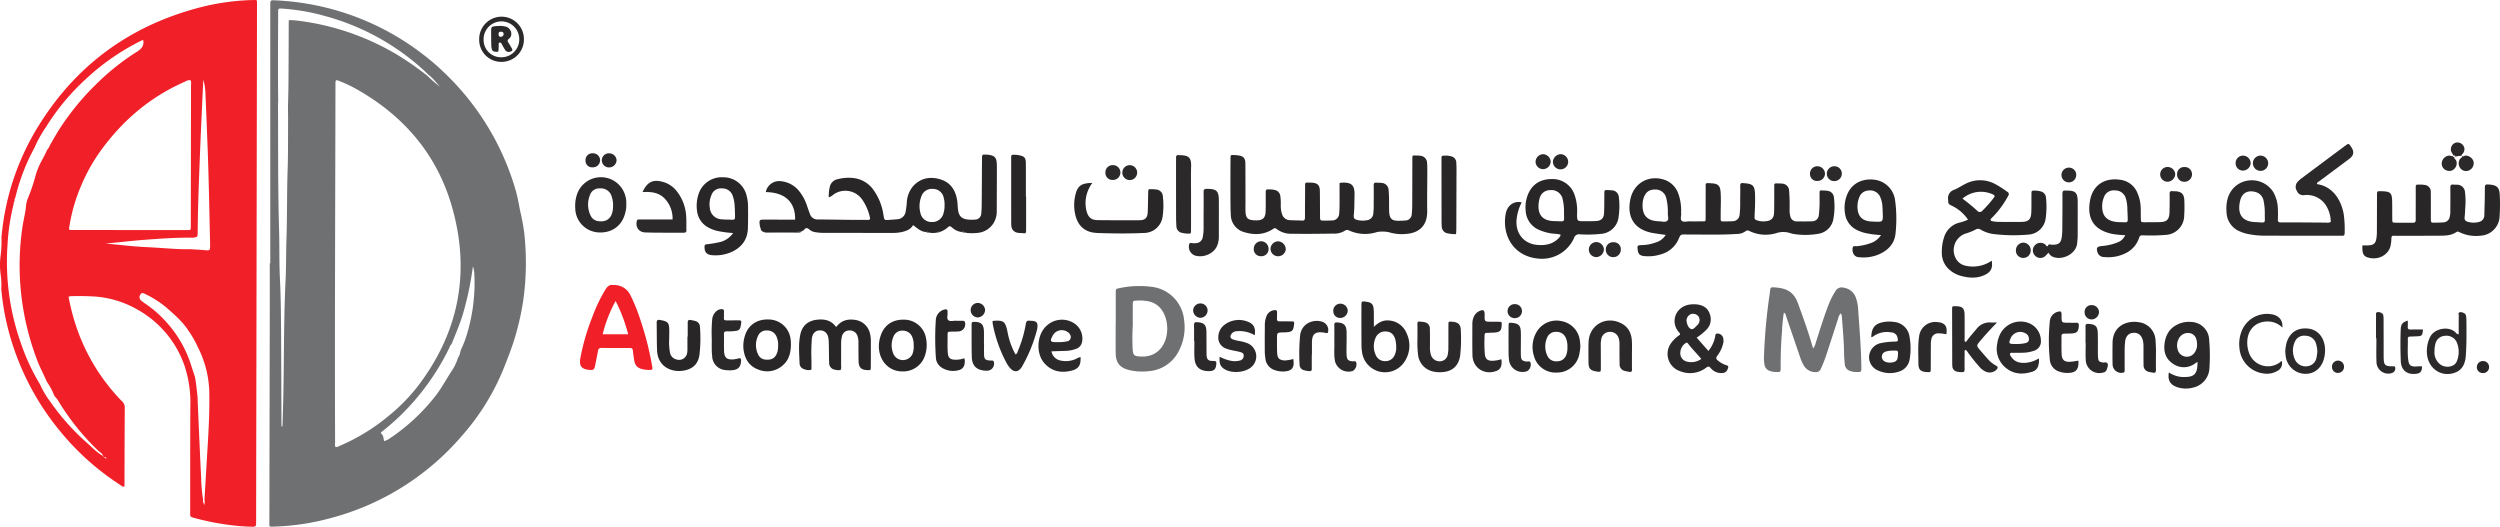 <svg xmlns="http://www.w3.org/2000/svg" viewBox="0 0 949.211 200"><path d="M.485,109.724a27.458,27.458,0,0,0-.235-5.46,27.109,27.109,0,0,1-.008-7.282A39.217,39.217,0,0,0,.55,90.246,95.837,95.837,0,0,1,15.379,46.6C29.126,24.956,48.467,10.632,73.149,3.575A89.817,89.817,0,0,1,95.738.018c.367-.009.735.005,1.1-.016.566-.032.751.269.74.779-.009.367,0,.734,0,1.1q-.166,97.932-.332,195.865c0,.367-.012.734,0,1.1.025.858-.374,1.167-1.236,1.154a75.928,75.928,0,0,1-7.689-.534,97.185,97.185,0,0,1-14.555-2.815c-1.551-.429-1.56-.416-1.558-2.072.014-13.388-.006-26.776.065-40.163a44.72,44.72,0,0,0-2.2-15.512,39.063,39.063,0,0,0-18.588-21.753,37.76,37.76,0,0,0-16.765-4.633c-2.631-.116-5.261-.151-7.892-.064a4.271,4.271,0,0,0-.8.2,83.564,83.564,0,0,0,2.587,10.316,74.665,74.665,0,0,0,17.728,29.415,2.976,2.976,0,0,1,1.024,2.231q-.075,14.855-.1,29.709a2.419,2.419,0,0,1-.087.425c-.737.134-1.21-.424-1.728-.761a98.209,98.209,0,0,1-22.016-19.525A99.87,99.87,0,0,1,3.78,127.525,94.971,94.971,0,0,1,.485,109.724Zm38.993,63.835c.072-.3-.079-.4-.349-.389-.155-1.032-1.111-1.357-1.741-1.97a91.943,91.943,0,0,1-15.4-19.224c-.462-.787-1.224-1.305-1.564-2.2A22.837,22.837,0,0,0,17.811,145c-1.176-2.768-2.629-5.4-3.693-8.233a101.694,101.694,0,0,1-6.263-26.989A99.174,99.174,0,0,1,8.6,85.691C9,83.169,9.677,80.7,9.889,78.135a10.49,10.49,0,0,1,.846-3.2,67.4,67.4,0,0,0,2.721-8.088,27.877,27.877,0,0,1,2.337-5.78c.766-1.382,1.492-2.771,2.127-4.214a3.162,3.162,0,0,0,.783-1.211c1.251-2.286,2.537-4.55,3.944-6.745a97.4,97.4,0,0,1,14.1-17.143,89.572,89.572,0,0,1,15.231-12.1c1.662-1.034,2.778-2.241,2.425-4.326-.345-.184-.6.033-.86.16A88.342,88.342,0,0,0,32.555,30.042,87.443,87.443,0,0,0,17.492,48.165a48.364,48.364,0,0,0-4.427,7.968A76.927,76.927,0,0,0,5.758,75.26a.659.659,0,0,0-.21.693l-.157.778a.615.615,0,0,0-.191.684A79.209,79.209,0,0,0,2.883,92.571a92.771,92.771,0,0,0,5.068,37.786,80.592,80.592,0,0,0,7.3,15.683,32.12,32.12,0,0,0,3.788,6.4,86.531,86.531,0,0,0,13.8,15.543c2.037,1.794,3.885,3.83,6.308,5.157l.351.393a1.427,1.427,0,0,0,.992.567C40.175,173.672,39.936,173.437,39.478,173.559Zm34.537-30.485c.5,2.684.765,5.4,1.043,8.113-.034.04-.1.09-.1.12a1.631,1.631,0,0,0,.121.275c-.01.243-.038.486-.027.728.435,9.789.842,19.578,1.331,29.364a59.068,59.068,0,0,0,.719,7.994c-.161.675.15,1.216.444,2.086a4.764,4.764,0,0,0,.09-2.114q.624-10.5,1.249-21c.409-6.7.713-13.407.575-20.121a39.741,39.741,0,0,0-4.283-16.593,38.885,38.885,0,0,0-3.671-6.444c-2.238-3.422-5.328-6.086-8.378-8.76a38.714,38.714,0,0,0-7.565-4.882,7.879,7.879,0,0,0-1.173-.513.76.76,0,0,0-.943.329,1.69,1.69,0,0,0,.316,2.608c.383.3.771.6,1.174.877a42.441,42.441,0,0,1,8.022,6.939,44.109,44.109,0,0,1,9.584,16.508C73,140.094,73.524,141.578,74.015,143.074Zm-.727-52.829c-5.927-.08-11.838.312-17.74.756-5.138.387-10.261.981-15.454,1.489,3.8.3,7.521.769,11.265,1.068,2.739.219,5.484.313,8.222.489,4.2.269,8.4.661,12.616.564,1.829.119,3.662.2,5.487.367,2.032.183,2.08.172,2.091-1.861,0-.366-.009-.733-.018-1.1-.29-12.331-.479-24.665-.971-36.99-.255-6.407-.48-12.815-.774-19.22a20.656,20.656,0,0,0-.824-5.55c-.434,9.607-.894,18.789-1.252,27.975-.391,10.006-.8,20.013-.879,30.029C75.042,89.993,75.013,89.993,73.288,90.245Zm-.94-59.793a3.179,3.179,0,0,0-2.077.533C56.95,36.8,46.341,45.888,37.925,57.651A67.855,67.855,0,0,0,30.8,70.524a64.825,64.825,0,0,0-4.438,15.324c-.072.451-.306.931.073,1.441.281.014.582.042.883.043q21.843.012,43.686.019c.245,0,.49,0,.734,0,.421-.014.692-.2.7-.653.009-.366.01-.733.011-1.1q.043-26.77.079-53.542A2.671,2.671,0,0,0,72.348,30.452Z" style="fill:#f11f28"/><path d="M102.625,99.973V2.051c0-2,0-2,1.8-1.92A98.8,98.8,0,0,1,160.7,20.717a87.663,87.663,0,0,1,7.527,6.436,99.829,99.829,0,0,1,27.512,44.9c.781,2.673,1.235,5.409,1.775,8.134a79.847,79.847,0,0,1,1.5,7.973,102.442,102.442,0,0,1-.38,26.137,102.414,102.414,0,0,1-3.6,15.379c-1.12,3.448-2.446,6.794-3.775,10.158A88.815,88.815,0,0,1,175.616,165.2a98.813,98.813,0,0,1-49.791,31.44,92.361,92.361,0,0,1-21.333,3.287c-2.627.09-2.211.286-2.208-2.22q.06-38.508.142-77.017.018-10.359,0-20.719Zm71.293,35.774c.821-.965.733-2.27,1.271-3.363a33.56,33.56,0,0,0,1.9-4.832,67,67,0,0,0,3.018-23.278,9.637,9.637,0,0,0-.553-3.134,118.627,118.627,0,0,1-3.864,18.344c-1.155,3.8-2.771,7.417-4.2,11.108a3.762,3.762,0,0,0-.923,1.553,92.172,92.172,0,0,1-18.178,25.284,90.3,90.3,0,0,1-7.141,6.27c-.333.267-.867.617-.432.991.877.756.742,1.836,1.019,2.8a7.421,7.421,0,0,0,2.211-1.072,74.648,74.648,0,0,0,16.867-15.543c2.514-3.074,4.336-6.583,6.486-9.884A18.742,18.742,0,0,0,173.918,135.747ZM109.633,7.7l.766-.071c.79.061,1.583.093,2.37.186a96.447,96.447,0,0,1,38.269,13.11,119.08,119.08,0,0,1,11.089,7.731,52.9,52.9,0,0,0,4.916,4.268c-1.466-1.587-2.705-3.385-4.51-4.642a2.191,2.191,0,0,0-.222-.289A90.723,90.723,0,0,0,123.091,6,78.986,78.986,0,0,0,107.24,3.274c-1.579-.09-1.625-.058-1.629,1.375-.032,11.174-.149,22.348.017,33.522-.026.669-.079,1.339-.075,2.009.09,15.7-.053,31.4.409,47.088.185,6.286.02,12.574.336,18.863.318,6.341.366,12.7.417,19.048.094,11.728.1,23.458.151,35.187,0,.576.05,1.151.076,1.726a.676.676,0,0,0,.332-.615c.105-4.211.249-8.423.326-12.633.261-14.224.15-28.455.837-42.673.247-5.12.151-10.25.326-15.377.3-8.666.143-17.342.437-26.014.216-6.347.142-12.7.183-19.058.011-1.647-.03-3.294-.048-4.941.067-3.045.172-6.091.193-9.136C109.583,23.663,109.6,15.681,109.633,7.7ZM127.4,169.749a2.683,2.683,0,0,0,1.55-.458,74.875,74.875,0,0,0,18.477-11.272,70.651,70.651,0,0,0,10.942-11.028c15.76-20.452,20.322-43.261,13.362-68.055-5.509-19.623-17.721-34.278-35.321-44.492a51.6,51.6,0,0,0-7.742-3.752c-1.134-.425-1.242-.318-1.3.885-.011.244,0,.489,0,.734-.064,45.281-.3,90.563-.141,135.845A2.632,2.632,0,0,0,127.4,169.749Z" style="fill:#6f7072"/><path d="M355.643,88.339a9.3,9.3,0,0,1-2.548.061,1.709,1.709,0,0,0-1.51-.3c-1.993-.145-3.362-1.495-4.9-2.626-.969,1.686-2.569,2.224-4.245,2.614a15.956,15.956,0,0,1-3.643.354q-12.75-.016-25.5-.032a18.9,18.9,0,0,1-3.653-.244,4.5,4.5,0,0,1-2.322-1c-.712-.669-1.382-.8-1.99.044-.307.427-.833.448-1.152.8-4.751.231-9.5.152-14.257.057-.545-.21-1.017-.489-1.077-1.152a.8.8,0,0,0-.031-.2,4.479,4.479,0,0,1-.294-.852c-.335-2.492-.329-2.494,2.227-2.487q4.587.013,9.174.03c.659,0,1.319,0,1.965,0,.177-6.66-3.851-10.374-11.126-10.473a5.149,5.149,0,0,1,5.519-4.155,10.042,10.042,0,0,1,6.984,3.592,17.415,17.415,0,0,1,3.142,5.75c.352,1.039.727,2.071,1.1,3.1a2.994,2.994,0,0,0,3.09,2.1c4.22.029,8.439.11,12.659.155,2.079.022,4.159-.016,6.237.027.8.016.967-.317.793-1a19.3,19.3,0,0,0-2.883-6.682,7.816,7.816,0,0,0-10.865-2.014,5.468,5.468,0,0,1-1.859,1.144,14.415,14.415,0,0,1,.475-4.359,3.786,3.786,0,0,1,3.064-2.594,16.023,16.023,0,0,1,6.37-.325,10.761,10.761,0,0,1,7.089,4.485,21.488,21.488,0,0,1,3.783,9.617c.309,1.85.279,1.854,2.181,1.707.976-.075,1.955-.12,2.926-.229a3.392,3.392,0,0,0,3.3-2.922A32.781,32.781,0,0,0,344.3,76.9a10.229,10.229,0,0,1,2.636-6.482c2.879-2.913,6.38-3.459,10.151-2.306,3.8,1.161,5.665,4.042,6.308,7.807.174,1.02.2,2.066.284,3.1.259,3.149,1.476,4.3,4.665,4.4a14.648,14.648,0,0,0,1.65-.033,2.426,2.426,0,0,0,2.587-2.509c.129-1.213.154-2.439.164-3.66.046-5.682.068-11.363.108-17.045.011-1.5.027-1.505,1.5-1.461a8.868,8.868,0,0,1,1.458.128c1.852.368,2.473,1.076,2.632,2.969.046.547.062,1.1.061,1.648q-.021,8.522-.05,17.044a8.379,8.379,0,0,1-1.225,4.222,7.959,7.959,0,0,1-6.328,3.727,18.254,18.254,0,0,1-4.211-.06,1.608,1.608,0,0,0-1.5-.3,6.372,6.372,0,0,1-3.682-1.685c-.535-.465-1.017-.722-1.561-.158a8.671,8.671,0,0,1-3.162,1.848A1.058,1.058,0,0,0,355.643,88.339Zm2.992-10.225A10.251,10.251,0,0,0,358.291,75a4.093,4.093,0,0,0-4.1-3.269,4.177,4.177,0,0,0-4.391,2.91,10.121,10.121,0,0,0-.309,6.3,4.219,4.219,0,0,0,4.256,3.349,4.33,4.33,0,0,0,4.482-3.322A9.2,9.2,0,0,0,358.635,78.114Z" style="fill:#292628"/><path d="M508.606,69.54a2.21,2.21,0,0,1,.363-.145c4.61-.41,5.421,1.27,5.322,4.855-.066,2.382,0,4.764-.257,7.142-.16,1.512.1,1.85,1.535,2.178a8.2,8.2,0,0,0,3.466.035,2.7,2.7,0,0,0,2.379-2.427,30.787,30.787,0,0,0,.158-4.025c.024-2.261.039-4.523,0-6.784-.015-.818.291-1.095,1.07-1.021.668.063,1.354,0,2.011.113a2.782,2.782,0,0,1,2.581,2.839c.232,2.193.153,4.4.184,6.6.008.611,0,1.224.052,1.832.182,2.237,1.034,3.062,3.232,3.093a25.759,25.759,0,0,0,2.75-.107,2.478,2.478,0,0,0,2.575-2.549,27.582,27.582,0,0,0,.171-3.109c.029-5.806.03-11.613.052-17.42.007-1.931-.06-1.6,1.726-1.585a8.087,8.087,0,0,1,1.461.109,2.72,2.72,0,0,1,2.395,2.614c.093.971.1,1.954.1,2.931-.012,5.134-.112,10.269-.041,15.4.085,6.162-3.718,8.515-8.4,8.738a16.118,16.118,0,0,1-5.979-.633,12.069,12.069,0,0,0-4.622-.127,14.647,14.647,0,0,1-10.555-.524,1.517,1.517,0,0,0-1.77.077,7.634,7.634,0,0,1-4.4,1.054c-5.2.078-10.4.144-15.6.059a9.031,9.031,0,0,1-5.849-1.808.883.883,0,0,0-1.266-.059c-3.465,2.31-7.221,2.424-11.067,1.248a6.878,6.878,0,0,1-5.063-6.481c-.136-2.562-.135-5.132-.142-7.7q-.021-6.876.025-13.752c.008-1.388.044-1.394,1.453-1.332.488.022.976.071,1.461.133,1.927.246,2.718,1.053,2.734,2.975.04,4.767.029,9.535.038,14.3,0,1.406-.052,2.815.023,4.217.122,2.3.853,2.99,3.174,3.144q.457.032.917.033c2.394,0,3.414-.861,3.519-3.226.1-2.318.043-4.644.052-6.966,0-1.589,0-1.607,1.618-1.565a8.2,8.2,0,0,1,1.812.215,2.647,2.647,0,0,1,2.107,2.264,20.818,20.818,0,0,1,.181,3.473,10.014,10.014,0,0,0,.478,3.428,3.193,3.193,0,0,0,2.993,2.3c1.527.089,3.059.068,4.585.16.932.057,1.13-.38,1.128-1.2,0-3.728.032-7.457.054-11.185,0-.367.029-.736,0-1.1-.062-.7.211-1.012.935-.952.548.046,1.1,0,1.651.039,2.142.156,2.972.963,3.012,3.091.061,3.239.037,6.478.071,9.717.016,1.588.039,1.6,1.658,1.6.918,0,1.837-.007,2.752-.067a2.667,2.667,0,0,0,2.855-2.716c.13-1.273.138-2.562.148-3.845C508.62,74.577,508.606,72.017,508.606,69.54Z" style="fill:#292628"/><path d="M632.453,89.19c-1.768-.258-3.395-.443-5-.738-7.482-1.372-9.818-6.653-8.375-13.036,1.385-6.127,7.277-9.225,13.2-7.037a8.45,8.45,0,0,1,4.938,5.114,18.323,18.323,0,0,1,1.082,6.285c.016.427-.026.858.014,1.282.09.951-.471,2.161.25,2.791.688.6,1.876.172,2.843.191,1.59.031,3.18.008,4.771,0,1.342-.006,1.427.235,1.427-1.36,0-3.666,0-7.332.024-11,.016-2.312-.443-2.25,2.322-2.076,2.371.15,3.157.923,3.329,3.259.207,2.807.041,5.619.03,8.429,0,.672.023,1.344,0,2.015-.019.554.239.765.762.754,1.345-.029,2.7.031,4.033-.094a2.6,2.6,0,0,0,2.394-2.38,39.761,39.761,0,0,0,.216-5.489c.03-1.833.063-3.667.026-5.5-.019-.9.316-1.238,1.191-1.06a2.764,2.764,0,0,0,.365.029c3.217.21,3.951.958,4.059,4.137.091,2.69-.018,5.375-.159,8.061-.081,1.553-.013,1.615,1.434,2.057a7.134,7.134,0,0,0,2.546.2c2.306-.133,3.358-1.128,3.421-3.427.081-2.992.044-5.987.058-8.98,0-.367.017-.735-.009-1.1-.044-.6.169-.929.819-.893.671.037,1.349.007,2.014.086A2.782,2.782,0,0,1,679.3,72.5a64.038,64.038,0,0,1,.184,6.955,9.367,9.367,0,0,0,.287,2.722,2.4,2.4,0,0,0,2.392,1.891c1.957,0,3.917.046,5.869-.05a2.522,2.522,0,0,0,2.56-2.387,47.158,47.158,0,0,0,.259-6.585c.022-.671.015-1.344,0-2.016-.009-.541.237-.774.776-.734.73.055,1.472.033,2.19.152a2.73,2.73,0,0,1,2.5,2.551,27.006,27.006,0,0,1-.256,8.388,6.823,6.823,0,0,1-5.8,5.4,28.246,28.246,0,0,1-9.134.07,7.906,7.906,0,0,1-1.587-.408,8.467,8.467,0,0,0-4.742-.043,14.094,14.094,0,0,1-10.525-.67,1.258,1.258,0,0,0-1.6.124,5.574,5.574,0,0,1-3.283.971c-6.111.406-12.228.195-18.343.218-.306,0-.612-.015-.917-.02-2.068-.029-2.048-.02-2.841,1.846a10.192,10.192,0,0,1-6.589,5.665,15.693,15.693,0,0,1-6.337.7c-1.658-.13-2.415-.82-2.551-2.325-.135-1.48-.35-1.8,1.513-1.854a16.851,16.851,0,0,0,5.384-1.016A6.658,6.658,0,0,0,632.453,89.19Zm.8-8.241a21.514,21.514,0,0,0-.572-5.6,4.158,4.158,0,0,0-4.381-3.382c-2.162-.02-3.539,1.047-4.262,3.284a7.747,7.747,0,0,0-.361,1.967c-.248,4.569,1.667,6.673,6.264,6.8,1.071.03,2.42.505,3.145-.245C633.733,83.1,633.19,81.8,633.252,80.949Z" style="fill:#292628"/><path d="M688.443,132.3a6.073,6.073,0,0,0,1.021-2.323c1.524-4.7,2.947-9.444,4.729-14.062a29.193,29.193,0,0,1,2.705-5.4,2.7,2.7,0,0,1,3.115-1.283,5.738,5.738,0,0,1,4.724,4.08,14.633,14.633,0,0,1,.745,3.768c.5,7.374,1.159,14.74,1.24,22.138.023,2.1.034,2.094-2.11,2.022a6.694,6.694,0,0,1-1.982-.331,2.922,2.922,0,0,1-2.2-2.642c-.107-1.277-.244-2.557-.258-3.836-.052-4.649-.469-9.274-.833-13.9a2.038,2.038,0,0,0-.5-1.56,5.039,5.039,0,0,0-.972,2.138c-1.375,4.176-2.714,8.365-4.075,12.546a53.834,53.834,0,0,1-2.427,6.324,1.962,1.962,0,0,1-2.124,1.3,5,5,0,0,1-4.284-2.387,14.282,14.282,0,0,1-1.443-3.156q-2.628-7.715-5.272-15.425c-.19-.553-.2-1.225-.937-1.628a64.186,64.186,0,0,0-.725,7.494c-.385,4.445-.5,8.906-.488,13.369,0,1.734-.046,1.725-1.745,1.7a7.364,7.364,0,0,1-2.165-.341,3,3,0,0,1-2.257-2.6,15.692,15.692,0,0,1-.173-2.738,208.949,208.949,0,0,1,1.949-22.441c.148-1.026.3-2.053.414-3.084.071-.664.364-.992,1.056-.959,4.266.209,7.666,1.066,9.473,6.04,1.96,5.393,3.935,10.787,5.49,16.319C688.2,131.679,688.3,131.9,688.443,132.3Z" style="fill:#6f7072"/><path d="M884.95,84.273a11.565,11.565,0,0,0-1.342-5.424,8.58,8.58,0,0,0-8.793-4.758,2.513,2.513,0,0,1-2.71-1.592,2.776,2.776,0,0,1,.227-3.4,10.248,10.248,0,0,1,1.626-1.472q8.149-6.1,16.322-12.171c.294-.219.6-.423.9-.629a.628.628,0,0,1,.947.163c1.824,2.292,1.924,3.806-.279,5.44q-5.451,4.042-10.878,8.116c-.46.346-1.095.545-1.266,1.16.05.115.066.212.1.216,6.269.931,9.221,6.515,10.074,11.413a43.347,43.347,0,0,1,.356,7.134c.006.807-.311,1.117-1.083,1.046-.182-.016-.367,0-.55,0-9.179-.008-18.358,0-27.537-.036a33.62,33.62,0,0,1-7.661-.652,15.59,15.59,0,0,1-2.786-.882,8.118,8.118,0,0,1-5.23-7.144c-.274-3.659.263-7.085,3.036-9.8a9.67,9.67,0,0,1,14.747,1.98,13.69,13.69,0,0,1,1.711,6.489c.05,1.281.059,2.569-.01,3.849-.049.917.331,1.144,1.175,1.134,2.692-.034,5.384-.016,8.077,0,3,.014,6,.056,9,.061A3.01,3.01,0,0,0,884.95,84.273Zm-25.039-3.425a22.216,22.216,0,0,0-.47-4.641,4.168,4.168,0,0,0-2.37-3.058c-2.334-.971-5.621-.818-6.527,3.062-.969,4.151-.088,7.871,5.683,8.11,4.437.184,3.626.87,3.683-3.4C859.911,80.86,859.911,80.8,859.911,80.848Z" style="fill:#2c292a"/><path d="M896.982,93.164c.864,0,1.65.046,2.428-.01,1.807-.128,2.526-.737,2.852-2.511a15.728,15.728,0,0,0,.207-2.737c.03-4.583.026-9.167.043-13.75.006-1.594.016-1.594,1.612-1.554,3.591.089,4.1.591,4.152,4.2.031,2.139.009,4.278.032,6.417.014,1.278.032,1.317,1.348,1.337,2.14.034,4.282-.023,6.422.027.906.021,1.145-.356,1.14-1.188-.021-3.728.015-7.456,0-11.184-.011-2.486-.165-2.09,2.162-2.11a5.482,5.482,0,0,1,1.092.1,2.594,2.594,0,0,1,2.463,2.88c.043,3.3.011,6.6.02,9.9,0,1.585.015,1.595,1.638,1.568.978-.016,1.958-.036,2.933-.114a2.538,2.538,0,0,0,2.6-2.141,8.41,8.41,0,0,0,.223-2.364c.016-2.872.053-5.745,0-8.616-.018-.964.261-1.357,1.238-1.218.42.06.858-.009,1.282.034a2.994,2.994,0,0,1,3.05,2.841,27.926,27.926,0,0,1,.089,6.035c-.051,1.16-.093,2.323-.228,3.475a1.434,1.434,0,0,0,1.212,1.73,7.766,7.766,0,0,0,4.168.075,2.6,2.6,0,0,0,2.1-2.657c.051-2.077.117-4.153.164-6.23.025-1.1.028-2.2.031-3.3.006-2.2,0-2.2,2.262-1.969,2.3.232,3.218,1.188,3.38,3.519a65.008,65.008,0,0,1-.029,8.246,7.64,7.64,0,0,1-7.253,7.593,14.175,14.175,0,0,1-7.857-1.269c-.47-.234-.853-.432-1.337-.1-1.813,1.237-3.9,1.353-5.982,1.37-5.2.044-10.4.029-15.6.036-.428,0-.857-.008-1.285-.006-1.731.007-1.736-.2-1.807,1.634a13.343,13.343,0,0,1-.295,2.171c-.635,3.077-4.3,5.771-8.758,4.4a2.544,2.544,0,0,1-1.823-2.095A10.224,10.224,0,0,1,896.982,93.164Z" style="fill:#292628"/><path d="M577.765,76.839a17.915,17.915,0,0,0-1.949,6.608c-.435,5.075,2.647,9.031,7.712,9.523,3.125.3,6.117-.185,8.4-2.676a4.568,4.568,0,0,0,.528-.741c.055-.092.025-.235.043-.465-1.378-.41-2.855-.266-4.263-.6a19.1,19.1,0,0,1-4-1.251,8.353,8.353,0,0,1-4.971-7.351,12.915,12.915,0,0,1,1.044-6.439c1.758-3.834,4.905-5.467,8.972-5.466a8.8,8.8,0,0,1,8.5,5.835,18.228,18.228,0,0,1,1.013,7.2c-.035,2.994-.023,3,2.939,2.974,1.406-.011,2.815.018,4.218-.064,2.047-.118,3.008-1.048,3.094-3.107.1-2.44.067-4.886.1-7.329.019-1.319.03-1.327,1.311-1.316a12.362,12.362,0,0,1,1.464.092,2.719,2.719,0,0,1,2.717,2.5,27.044,27.044,0,0,1,.087,6.211c-.017.426-.093.85-.15,1.273A7.234,7.234,0,0,1,607.8,88.8a46.056,46.056,0,0,1-7.877.174,2.012,2.012,0,0,0-2.315,1.459A13.332,13.332,0,0,1,584.249,98.2c-9.083-.718-13.986-8.178-12.611-16.728C572.259,77.62,575.128,76.214,577.765,76.839ZM593.836,80.1a19.127,19.127,0,0,0-.619-4.877,4.345,4.345,0,0,0-4.676-3.031,4.04,4.04,0,0,0-3.982,3.151,8.419,8.419,0,0,0-.27,1.249c-.721,4.707,1.205,7.286,5.868,7.359,4.442.069,3.644.759,3.679-3.486Z" style="fill:#292628"/><path d="M756.226,98.971c.452,2.647-.247,4.2-2.38,5.288-3.009,1.538-6.141,1.351-9.283.5a10.907,10.907,0,0,1-4.334-2.292,8.345,8.345,0,0,1-2.95-6.458,17.679,17.679,0,0,1,.863-5.947,8.14,8.14,0,0,1,5.488-5.448,17.031,17.031,0,0,0,3.592-1.218,15.386,15.386,0,0,0-6.06-5.239c-1.527-.744-1.383-.724-1.5-2.394a3.347,3.347,0,0,1,2.38-3.73c1.457-.609,2.78-1.528,4.2-2.227a12.038,12.038,0,0,1,11.111-.024,36.872,36.872,0,0,1,4.783,3.049.948.948,0,0,1,.367,1.477,34.56,34.56,0,0,1-5.54,7.71c-.292.311-.614.6-.9.912-.463.512-.33.914.321,1.038a13.541,13.541,0,0,0,2.362.274c2.932.033,5.864.049,8.8.008,2.666-.038,3.612-.963,3.711-3.678.084-2.319.03-4.641.059-6.962.014-1.224.034-1.214,1.214-1.244a7.936,7.936,0,0,1,2.175.279,2.591,2.591,0,0,1,2.13,2.433,31.806,31.806,0,0,1-.154,8.04,7.049,7.049,0,0,1-6.731,5.972,63.451,63.451,0,0,1-12.813-.2,12.677,12.677,0,0,1-5.008-1.648,1.813,1.813,0,0,0-2.166.007,23.592,23.592,0,0,1-3.92,1.518,6.645,6.645,0,0,0-3.167,9.842,5.456,5.456,0,0,0,3.6,2.314A12.451,12.451,0,0,0,756.226,98.971ZM745.118,75.426a62.974,62.974,0,0,1,5.636,4.625,1.226,1.226,0,0,0,1.885-.015,41.876,41.876,0,0,0,4.451-5.061c.447-.565.169-.846-.338-1.118A10.723,10.723,0,0,0,745.118,75.426Z" style="fill:#292628"/><path d="M423.632,122.812c0-3.906-.01-7.812.006-11.717.006-1.4.03-1.426,1.346-1.685a36.533,36.533,0,0,1,12.205-.516,13.977,13.977,0,0,1,12.4,12.712,19.247,19.247,0,0,1-2.122,11.877,13.918,13.918,0,0,1-11.274,7.442,21.641,21.641,0,0,1-7.453-.41c-3.518-.845-5.079-2.771-5.125-6.351-.049-3.783-.011-7.568-.011-11.352Zm6.466.881a78.279,78.279,0,0,0-.009,9.358c.145,1.511.5,2.064,1.919,2.23,3.466.405,6.577-.322,8.869-3.206,2.966-3.732,3.083-10.239.287-14.3a7.963,7.963,0,0,0-4.878-3.316,17.442,17.442,0,0,0-4.741-.322c-1.332.047-1.424.129-1.438,1.522C430.077,118.528,430.1,121.4,430.1,123.693Z" style="fill:#6f7072"/><path d="M806.919,89.285A31.783,31.783,0,0,1,802,88.809c-6.75-1.4-9.82-5.576-8.4-12.9,1.152-5.946,5.968-8.758,12.153-7.526a8.065,8.065,0,0,1,5.931,5.244,14.44,14.44,0,0,1,1.105,5.169c.044,1.344.029,2.689.049,4.034.022,1.561.026,1.562,1.661,1.552,1.774-.011,3.548-.014,5.322-.04,2.909-.043,3.814-.906,3.907-3.852q.106-3.39.045-6.785c-.015-.871.213-1.269,1.129-1.116a7.553,7.553,0,0,0,.917.019c2.438.1,3.449,1.04,3.539,3.488a57.362,57.362,0,0,1-.053,5.865,7.393,7.393,0,0,1-7.141,7.236,70.565,70.565,0,0,1-8.071.17c-1.561-.036-1.577-.016-2.078,1.371a9.641,9.641,0,0,1-4.8,5.321,14.735,14.735,0,0,1-8.183,1.54,2.624,2.624,0,0,1-2.664-1.851c-.471-1.664-.187-2.085,1.54-2.326a20.55,20.55,0,0,0,6.224-1.432A5.088,5.088,0,0,0,806.919,89.285ZM807.8,81c-.029-.628-.06-1.115-.072-1.6a14.374,14.374,0,0,0-.6-4.142,4.121,4.121,0,0,0-4.158-2.952,3.841,3.841,0,0,0-4.148,2.619,8.764,8.764,0,0,0-.657,3.564c.034,3.363,1.611,5.2,4.914,5.711a9.5,9.5,0,0,0,1.454.145c3.851,0,3.356.761,3.27-3.3C807.8,80.981,807.8,80.92,807.8,81Z" style="fill:#292628"/><path d="M232.893,108.227a6.767,6.767,0,0,1,6.5,3.92,66.222,66.222,0,0,1,3.816,9.509,117.551,117.551,0,0,1,4.406,17.375c.231,1.331.153,1.44-1.283,1.422a11.186,11.186,0,0,1-2-.195c-2.324-.455-3.256-1.44-3.595-3.75-.169-1.147-.324-2.3-.454-3.449-.075-.673-.4-.932-1.08-.93-3.609.013-7.217.014-10.825-.024a1.163,1.163,0,0,0-1.333,1.142c-.31,1.742-.676,3.473-1.015,5.21-.385,1.973-.629,2.165-2.516,1.962-2.681-.289-3.644-1.5-3.207-4.184A83.2,83.2,0,0,1,224.8,120.6a59.4,59.4,0,0,1,5.112-10.728C230.673,108.656,231.582,107.954,232.893,108.227Zm5.609,18.678a61.15,61.15,0,0,0-4.762-12.616,51.053,51.053,0,0,0-4.906,12.616Z" style="fill:#f11f28"/><path d="M714.194,89.251a36.367,36.367,0,0,1-6.006-.788,15.1,15.1,0,0,1-2.923-1.034,8.045,8.045,0,0,1-4.729-6.323,13.166,13.166,0,0,1,.856-7.357c1.748-4.065,5.538-6.079,10.329-5.508a9,9,0,0,1,7.818,7.828,51.5,51.5,0,0,1,.2,12.238c-.266,3.809-2.458,6.414-5.835,8.037a14.8,14.8,0,0,1-8.029,1.309,2.4,2.4,0,0,1-2.374-1.918,3.688,3.688,0,0,1-.039-1.808c.243-.745,1.055-.367,1.61-.457a21.436,21.436,0,0,0,5.851-1.405A7.7,7.7,0,0,0,714.194,89.251Zm.656-8.364c-.04-.855-.04-1.714-.13-2.563a10.2,10.2,0,0,0-.911-3.71,4.142,4.142,0,0,0-4.245-2.288,3.887,3.887,0,0,0-3.64,2.614,9.343,9.343,0,0,0-.652,4.126c.218,3.144,1.824,4.761,4.978,5.011.427.034.855.058,1.282.076C714.958,84.3,714.958,84.3,714.85,80.887Z" style="fill:#292628"/><path d="M278.342,88.48a42.671,42.671,0,0,1-5.847-.772,13.781,13.781,0,0,1-3.584-1.341,8.136,8.136,0,0,1-4.253-6.272,13.993,13.993,0,0,1,.446-5.981,9.214,9.214,0,0,1,9.5-6.8,9.035,9.035,0,0,1,8.937,7.252,15.087,15.087,0,0,1,.465,3.253c.051,2.929.051,5.861-.034,8.789-.13,4.527-2.522,7.509-6.606,9.228a14.916,14.916,0,0,1-7,1.052c-2.058-.156-2.925-1.218-2.866-3.247.019-.621.226-.819.835-.894a40.984,40.984,0,0,0,4.516-.725A8.438,8.438,0,0,0,278.342,88.48Zm.689-8.571c-.035-.617-.063-1.409-.131-2.2a12.351,12.351,0,0,0-.708-3.38,4.071,4.071,0,0,0-4.074-2.787,3.76,3.76,0,0,0-4,2.55,8.71,8.71,0,0,0-.618,4.828,4.707,4.707,0,0,0,4.621,4.36,14.755,14.755,0,0,0,1.642.087C279.52,83.352,279.11,84.261,279.031,79.909Z" style="fill:#292628"/><path d="M644.192,128.183l4.464,5.066a12.65,12.65,0,0,0,2.517-5.183c.155-.534-.056-1.326.81-1.43a2.266,2.266,0,0,1,2.241,1.519,4.53,4.53,0,0,1,.1,1.984,12.131,12.131,0,0,1-2.3,4.93c-.568.786-.48,1.249.23,1.816a9.4,9.4,0,0,0,3,1.708c1.094.351,1.107.464.718,1.517a2.148,2.148,0,0,1-2.233,1.528,5.113,5.113,0,0,1-4.2-1.862c-.6-.74-.967-.741-1.75-.158a10.073,10.073,0,0,1-9.9,1.306,6.91,6.91,0,0,1-3.417-10.631,12.7,12.7,0,0,1,3.415-3.225c.02-.628-.449-.913-.724-1.274-3.091-4.071-.662-9.677,4.8-10.213a10.918,10.918,0,0,1,2.377.01c2.2.269,3.967,1.227,4.77,3.432a5.615,5.615,0,0,1-1.032,5.982A20.781,20.781,0,0,1,644.192,128.183Zm1.764,8.094c-1.752-2.116-3.558-3.845-5.038-5.847a.6.6,0,0,0-.773-.248,4.513,4.513,0,0,0-2.155,3.594,3.27,3.27,0,0,0,2.186,3.43A6.483,6.483,0,0,0,645.956,136.277Zm-5.62-14.468c.178,1.171.568,2.531,1.611,3.057.993.5,1.726-.78,2.5-1.4a1.89,1.89,0,0,0,.344-.422,2.5,2.5,0,0,0-.011-3.052,2.638,2.638,0,0,0-2.834-.7A2.751,2.751,0,0,0,640.336,121.809Z" style="fill:#2c292a"/><path d="M317.482,124.178c1.965-2.6,4.428-3.131,7.2-2.718a6.676,6.676,0,0,1,5.691,5.444,10.8,10.8,0,0,1,.266,1.992q.033,5.222-.011,10.441c-.011,1.239-.062,1.24-1.229,1.2-2.372-.074-3.331-.963-3.4-3.321-.072-2.379-.041-4.762-.061-7.144a7.43,7.43,0,0,0-.365-2.523,3.026,3.026,0,0,0-3.105-2.081,2.826,2.826,0,0,0-2.823,2.39,10.5,10.5,0,0,0-.288,2.542c0,2.748.01,5.5-.009,8.243a3.839,3.839,0,0,1-.151,1.8,3.8,3.8,0,0,1-1.979-.04,2.565,2.565,0,0,1-2.4-2.754c-.1-1.889-.058-3.784-.1-5.676-.023-1.1-.024-2.2-.143-3.291-.227-2.087-1.458-3.265-3.274-3.24-1.736.023-2.849,1.158-3.065,3.228a70.954,70.954,0,0,0-.14,8.054c.012,1.214,0,2.429,0,3.648a4.26,4.26,0,0,1-2.772-.2,2.34,2.34,0,0,1-1.737-2.145c-.128-3.655-.48-7.331.265-10.952.71-3.453,2.975-5.349,6.476-5.7C313.1,121.1,315.579,121.565,317.482,124.178Z" style="fill:#292628"/><path d="M414.736,69.469a13.1,13.1,0,0,0-2.351,5.29,12.614,12.614,0,0,0,.214,5.618c.677,2.208,1.813,3.173,4.1,3.2q7.976.1,15.954.04c2.132-.015,3.006-.876,3.115-3.01.128-2.5.123-5,.182-7.507.03-1.295.037-1.3,1.327-1.268a11.547,11.547,0,0,1,1.644.117,2.711,2.711,0,0,1,2.6,2.631,28.934,28.934,0,0,1-.1,7.672,7.148,7.148,0,0,1-7.094,6.2c-5.559.26-11.122.225-16.684.041a18.74,18.74,0,0,1-2.735-.22c-3.681-.671-5.724-3.074-6.593-6.546a16.277,16.277,0,0,1,.016-7.805C409.146,70.53,410.641,69.478,414.736,69.469Z" style="fill:#292628"/><path d="M834.4,137.478a4.61,4.61,0,0,0-.692.307,7.117,7.117,0,0,1-8.514.424c-2.763-1.765-3.724-4.387-3.369-7.573.379-3.4,1.9-6.028,5.08-7.51a9.848,9.848,0,0,1,5.183-.876,7.019,7.019,0,0,1,6.7,6.8,70.388,70.388,0,0,1,.072,11.172,7.91,7.91,0,0,1-6.154,6.934,10.725,10.725,0,0,1-4.909.161c-3.742-.847-4.87-2.748-4.3-5.914a10.145,10.145,0,0,0,4.93,1.733,20.915,20.915,0,0,0,2.2-.038c2.317-.219,3.362-1.264,3.621-3.579C834.313,138.919,834.337,138.312,834.4,137.478Zm-.229-7.1a3.626,3.626,0,0,0-.023-.4c-.195-1.967-1.109-3.162-2.655-3.478a3.884,3.884,0,0,0-4.328,2.267,5.406,5.406,0,0,0-.24,4.254,3.571,3.571,0,0,0,6.181,1.073A5.135,5.135,0,0,0,834.169,130.374Z" style="fill:#2c292a"/><path d="M521.631,124.122c1.755-1.711,3.477-2.627,5.643-2.445a7.749,7.749,0,0,1,6.788,4.857,10.942,10.942,0,0,1-.917,10.982,8.81,8.81,0,0,1-15.976-3.639,19.532,19.532,0,0,1-.236-2.73q-.041-7.507-.021-15.015c0-1.767.052-1.8,1.707-1.588,2.192.276,2.855.967,2.967,3.177.052,1.036.037,2.075.044,3.113C521.636,121.8,521.631,122.772,521.631,124.122Zm8.489,7.575a11.436,11.436,0,0,0-.313-2.713c-.581-2.041-1.625-3-3.531-3.122a3.916,3.916,0,0,0-4.042,2.534,7.973,7.973,0,0,0,.11,6.4,3.767,3.767,0,0,0,3.635,2.322,3.7,3.7,0,0,0,3.579-2.391A6.4,6.4,0,0,0,530.12,131.7Z" style="fill:#292628"/><path d="M237.8,77.393a12,12,0,0,1-.514,3.844c-1.461,5.2-5.8,7.362-10.261,6.994a9.308,9.308,0,0,1-8.609-9.108,13.676,13.676,0,0,1,.881-5.921,9.6,9.6,0,0,1,18.083.993A9.546,9.546,0,0,1,237.8,77.393Zm-5.04,1.092a10.094,10.094,0,0,0-.823-4.678,4.248,4.248,0,0,0-4.255-2.261,3.638,3.638,0,0,0-3.611,2.321,9.6,9.6,0,0,0,.167,7.974c.828,1.741,2.423,2.284,4.279,2.183a3.93,3.93,0,0,0,3.676-2.552A7.607,7.607,0,0,0,232.756,78.485Z" style="fill:#2c292a"/><path d="M758.246,122.451c-2.389,2.434-4.408,4.638-6.331,6.927-1.551,1.846-1.555,1.857-.043,3.642q1.481,1.747,3.009,3.453a11.082,11.082,0,0,0,3.009,2.37c.731.392.743.836.214,1.441a3.617,3.617,0,0,1-4.357.718,6.546,6.546,0,0,1-2.145-1.685c-1.481-1.629-2.828-3.366-4.159-5.117-.36-.473-.576-1.081-1.19-1.355-.527.346-.3.886-.307,1.324q-.057,3.022-.017,6.046c.011.764-.22,1.138-1.039,1.077a7.851,7.851,0,0,1-2-.219,2.133,2.133,0,0,1-1.616-1.991c-.025-.366-.046-.732-.047-1.1q-.027-10.168-.044-20.337c0-1.409.02-1.409,1.392-1.384,2.594.048,3.33.781,3.357,3.455.029,2.87.006,5.741.019,8.611a2.907,2.907,0,0,0,.109,1.432c.566.125.715-.362.945-.671,1.094-1.472,2.315-2.837,3.49-4.243a6.175,6.175,0,0,1,5.459-2.4C756.56,122.485,757.165,122.451,758.246,122.451Z" style="fill:#2c292a"/><path d="M600.05,131.515a25.888,25.888,0,0,1-.46,3.213,8.559,8.559,0,0,1-8.509,6.724,8.448,8.448,0,0,1-8.657-6.26,11.315,11.315,0,0,1,.936-9.034,8.737,8.737,0,0,1,9.553-4.225,8.544,8.544,0,0,1,6.931,7.344C599.96,130.06,599.991,130.856,600.05,131.515Zm-4.926.192a7.792,7.792,0,0,0-.56-3.308,3.79,3.79,0,0,0-3.772-2.4,3.469,3.469,0,0,0-3.417,2.306,8.29,8.29,0,0,0,.045,6.583,3.646,3.646,0,0,0,3.815,2.291,3.6,3.6,0,0,0,3.48-2.5A7.639,7.639,0,0,0,595.124,131.707Z" style="fill:#292628"/><path d="M342.489,141.02c-4.915-.038-8.6-3.886-8.795-9.183a12.5,12.5,0,0,1,.786-4.668c1.445-4.067,4.892-6.127,9.545-5.766a8.5,8.5,0,0,1,7.589,7.1,12.65,12.65,0,0,1-.483,6.68A8.683,8.683,0,0,1,342.489,141.02Zm4.422-9.944a7.83,7.83,0,0,0-.515-3.055,3.741,3.741,0,0,0-3.518-2.471,3.528,3.528,0,0,0-3.641,2.237,8.284,8.284,0,0,0,.128,6.9,3.98,3.98,0,0,0,7.056-.221A7.679,7.679,0,0,0,346.911,131.076Z" style="fill:#292628"/><path d="M300.307,130.752c-.044,3.094-.695,5.8-2.938,7.819a8.844,8.844,0,0,1-9.574,1.692c-3.515-1.326-5.088-4.2-5.514-7.771a12.23,12.23,0,0,1,.416-4.537c1.175-4.523,4.745-6.967,9.638-6.636a8.419,8.419,0,0,1,7.869,7.793C300.278,129.717,300.282,130.33,300.307,130.752Zm-4.863.418a7.258,7.258,0,0,0-.693-3.549,3.709,3.709,0,0,0-3.54-2.144,3.361,3.361,0,0,0-3.383,2.027,8.073,8.073,0,0,0,.1,7.221,3.2,3.2,0,0,0,2.773,1.809c2.479.25,3.927-.764,4.545-3.191A9.423,9.423,0,0,0,295.444,131.17Z" style="fill:#292628"/><path d="M399.227,133.4a4.3,4.3,0,0,0,3.29,3.454,9.333,9.333,0,0,0,6.074-.606,5.441,5.441,0,0,1,1.669-.7c.195,3.06-.69,4.509-3.4,5.186-3.882.969-7.427.342-10.231-2.72-3.556-3.882-2.98-11.462,1.174-14.688a8.495,8.495,0,0,1,9.314-.989,6.887,6.887,0,0,1,3.732,7.458,3.372,3.372,0,0,1-2.256,2.642,12.536,12.536,0,0,1-4.113.79C402.781,133.27,401.086,133.333,399.227,133.4Zm2.618-3.492a15.53,15.53,0,0,0,3.269-.293,1.674,1.674,0,0,0,1.116-2.661,2.689,2.689,0,0,0-1.18-1.1,3.9,3.9,0,0,0-5.436,1.745c-1.011,1.916-.787,2.31,1.316,2.316C401.235,129.906,401.54,129.906,401.845,129.9Z" style="fill:#2c292a"/><path d="M774.128,136.069a6.3,6.3,0,0,1-.151,2.426,3.225,3.225,0,0,1-2.295,2.62c-3.561,1.142-7.033,1.057-10.053-1.414a9.3,9.3,0,0,1-3.314-9.175,11.977,11.977,0,0,1,1.1-3.662,8.689,8.689,0,0,1,10.911-4.192,7.281,7.281,0,0,1,4.576,6.694,3.7,3.7,0,0,1-2.76,3.859,13.954,13.954,0,0,1-4.319.71c-1.161.027-2.323,0-3.484.033-.393.012-.93-.191-1.133.321-.172.436.173.8.4,1.158,1.24,1.912,3.1,2.421,5.242,2.323A11.3,11.3,0,0,0,774.128,136.069Zm-8.5-5.464a13.96,13.96,0,0,0,3.447-.345c1.116-.323,1.438-.906,1.228-2.06a2.31,2.31,0,0,0-1.294-1.659,3.954,3.954,0,0,0-5.627,1.965c-.793,1.812-.615,2.093,1.332,2.1C765.023,130.606,765.328,130.6,765.633,130.6Z" style="fill:#2c292a"/><path d="M710.485,127.966c.154-3.614,1.394-5.1,4.769-5.692a12.2,12.2,0,0,1,4.021-.023,6.456,6.456,0,0,1,5.741,5.592,24.775,24.775,0,0,1,.05,8.567,5.762,5.762,0,0,1-4.145,4.7,10.6,10.6,0,0,1-8.036-.528,5.4,5.4,0,0,1-2.847-6.917,5.584,5.584,0,0,1,4.233-3.425,27.094,27.094,0,0,1,5.28-.538c1.075-.062,1.174-.223.957-1.213a2.483,2.483,0,0,0-2.468-2.283,8.835,8.835,0,0,0-6.786,1.506A.844.844,0,0,1,710.485,127.966Zm8.118,5.163a8.477,8.477,0,0,0-2.687.389,1.982,1.982,0,0,0-1.409,1.917,2.092,2.092,0,0,0,1.4,1.952,4.62,4.62,0,0,0,2.327.244c1.528-.172,2.245-.786,2.35-2.274C720.773,132.724,720.682,133.139,718.6,133.129Z" style="fill:#2c292a"/><path d="M243.96,72.938c1.749-3.833,3.89-4.9,7.572-3.924a10.132,10.132,0,0,1,5.524,3.711A16.826,16.826,0,0,1,260.5,81.66c.178,1.88.058,3.785.126,5.677.03.856-.4,1.031-1.122,1.026-1.9-.014-3.792.009-5.688,0-2.935-.021-5.873,0-8.805-.114-2.482-.095-3.778-1.956-3.213-4.374.138-.593.571-.536.992-.538q3.761-.009,7.522-.011c1.643,0,3.285,0,5.054,0a10.909,10.909,0,0,0-3.071-8.012C250.043,73.036,247.15,72.743,243.96,72.938Z" style="fill:#2c292a"/><path d="M261.113,127.8c0-1.772.009-3.544,0-5.316-.006-.776.3-1.145,1.109-.98a15.046,15.046,0,0,1,1.792.382,2.294,2.294,0,0,1,1.737,2.127,55.115,55.115,0,0,1-.166,10.616c-.485,3.629-2.618,5.59-6.283,6.121-4.817.7-9.606-1.864-9.828-7.735-.132-3.479-.075-6.964-.145-10.446-.018-.894.3-1.248,1.181-1.087.421.077.847.133,1.26.237,1.6.4,2.2,1.015,2.3,2.635.087,1.521.027,3.052,0,4.578a21.369,21.369,0,0,0,.284,4.747,3.214,3.214,0,0,0,2.526,2.81,3.107,3.107,0,0,0,4.061-2.828,4.831,4.831,0,0,0,.066-.73c0-1.71,0-3.421,0-5.131Z" style="fill:#292628"/><path d="M818.569,135.239c0,1.789-.033,3.5.014,5.206.025.916-.333,1.225-1.2,1.038-.477-.1-.971-.144-1.438-.28a2.486,2.486,0,0,1-2.066-2.635c-.051-2.2-.019-4.393-.032-6.59a12.314,12.314,0,0,0-.156-2.369c-.434-2.157-1.651-3.294-3.535-3.25s-3.077,1.288-3.3,3.459c-.235,2.25-.14,4.511-.159,6.768-.012,1.343,0,2.685,0,4.028,0,.371-.009.733-.484.851a3.278,3.278,0,0,1-4.1-3.032c-.06-2.745-.043-5.492-.009-8.238.08-6.562,5.517-8.592,9.955-7.86a7.216,7.216,0,0,1,6.342,6.587A61.773,61.773,0,0,1,818.569,135.239Z" style="fill:#292628"/><path d="M777.768,95.93a15.822,15.822,0,0,1-1.279,1.35,2.762,2.762,0,0,1-3.812-.2,2.849,2.849,0,0,1-.045-3.991,2.92,2.92,0,0,1,3.979-.208c.433.412.569,1.177,1.153.093.192-.357.921-.067,1.4-.057,2.566.048,3.388-.645,3.7-3.222a26.211,26.211,0,0,0,.161-2.925c.035-4.4.072-8.8.046-13.2,0-.966.294-1.361,1.253-1.207a1.017,1.017,0,0,0,.183,0c3.518-.044,4.342.735,4.362,4.258.024,4.4.01,8.8-.011,13.2,0,.79-.131,1.58-.176,2.371-.221,3.873-4.839,6.419-8.434,5.577A3.52,3.52,0,0,1,777.768,95.93Z" style="fill:#2c292a"/><path d="M619.629,134.834c0,1.832-.03,3.665.013,5.5.019.781-.327.962-1,.844-.481-.085-.97-.143-1.438-.273a2.576,2.576,0,0,1-2.262-2.877c-.061-2.38-.036-4.763-.053-7.145a7.677,7.677,0,0,0-.307-2.531A3.384,3.384,0,0,0,611.244,126a3.261,3.261,0,0,0-3.22,2.5,11.26,11.26,0,0,0-.224,2.915c-.006,2.748.026,5.5.018,8.245,0,1.612-.059,1.639-1.684,1.382-2.272-.359-2.969-1.1-3-3.373-.034-2.564-.07-5.131.013-7.694.212-6.571,6.583-10.233,12.459-7.192,2.728,1.413,3.843,3.825,4,6.743.093,1.766.017,3.54.017,5.311Z" style="fill:#2c292a"/><path d="M538.182,128.823c0-2.306.026-4.076-.012-5.845-.015-.743.268-.995.977-.88.541.087,1.1.075,1.629.213a2.419,2.419,0,0,1,2.12,2.592c.078,2.195.032,4.393.043,6.59a9.832,9.832,0,0,0,.308,3.081,3.438,3.438,0,0,0,3.527,2.606,3.062,3.062,0,0,0,2.948-2.771,11.8,11.8,0,0,0,.2-2.363c.025-2.93.006-5.859.023-8.789.007-1.193.029-1.193,1.231-1.112,2.539.17,3.466,1.028,3.478,3.489a57.568,57.568,0,0,1-.269,9.5c-.623,3.858-3.05,6-6.988,6.161a10.652,10.652,0,0,1-3.627-.331,7.252,7.252,0,0,1-5.312-5.924A37.378,37.378,0,0,1,538.182,128.823Z" style="fill:#2c292a"/><path d="M476.365,127.293a11.153,11.153,0,0,0-6.8-1.534,2.559,2.559,0,0,0-2.031,1.067c-.61.876-.427,1.66.575,2.035a15.092,15.092,0,0,0,2.479.623,14.957,14.957,0,0,1,3.173.873,5.39,5.39,0,0,1,1.292,9.066c-2.47,2.109-7.49,2.445-10.215.684-1.532-.99-1.983-2.174-1.74-4.667a15.355,15.355,0,0,0,4.472,1.586,7.322,7.322,0,0,0,3.091-.118,1.8,1.8,0,0,0,1.543-1.781c.085-1.1-.734-1.3-1.494-1.511-1.648-.451-3.374-.592-4.983-1.2a4.4,4.4,0,0,1-3.147-4.626,5.806,5.806,0,0,1,2.286-4.423,9.032,9.032,0,0,1,9.2-1.1C475.924,123.019,476.918,124.618,476.365,127.293Z" style="fill:#2c292a"/><path d="M452.218,74.87c0,4.148.012,8.3-.007,12.444-.007,1.429-.044,1.45-1.413,1.374a10.217,10.217,0,0,1-1.99-.271,2.574,2.574,0,0,1-2.149-2.588c-.083-1.093-.117-2.193-.119-3.29q-.023-10.705-.017-21.41c0-.366.039-.734.011-1.1-.065-.849.24-1.279,1.152-1.125a5.721,5.721,0,0,0,.731.029c2.505.1,3.936.649,3.836,4.041-.118,3.961-.028,7.929-.028,11.893Z" style="fill:#2c292a"/><path d="M389.6,74.677c0,4.026.016,8.053-.006,12.079-.012,2.2.02,1.809-1.926,1.738a7.422,7.422,0,0,1-1.274-.124,2.756,2.756,0,0,1-2.4-2.609,11.883,11.883,0,0,1-.06-1.462q-.009-12.08-.006-24.158c0-1.4.026-1.418,1.4-1.378a10.167,10.167,0,0,1,1.632.183c1.961.377,2.517.955,2.536,2.921.042,4.27.013,8.54.013,12.81Z" style="fill:#292628"/><path d="M457,80.459c0-2.5.034-5.005-.018-7.506-.02-.944.254-1.255,1.239-1.25,3.72.018,4.54.754,4.561,4.477.026,4.517-.012,9.033,0,13.549.005,3.052-1.046,5.469-3.945,6.853a7.367,7.367,0,0,1-4.647.562,3.5,3.5,0,0,1-2.645-4.468.554.554,0,0,1,.688-.424,6.069,6.069,0,0,0,1.824.066,2.678,2.678,0,0,0,2.622-2.358,18.443,18.443,0,0,0,.306-4.008c.007-1.831,0-3.662,0-5.493Z" style="fill:#2c292a"/><path d="M376.832,122.015c.2-.133.251-.191.3-.194,3.989-.285,4.547.19,5.4,4.149a27.842,27.842,0,0,0,3.015,8.55c.689-.152.717-.727.881-1.143a45.358,45.358,0,0,0,3.045-10.32c.137-.966.511-1.447,1.534-1.283.359.058.734.016,1.1.064,1.469.194,1.879.688,1.8,2.192a6.044,6.044,0,0,1-.191,1.263,57.1,57.1,0,0,1-5.641,13.847c-1.346,2.307-3.184,2.412-4.848.272a11.73,11.73,0,0,1-1.1-1.684,51.861,51.861,0,0,1-5.139-14.411C376.9,122.9,376.885,122.472,376.832,122.015Z" style="fill:#2c292a"/><path d="M552.841,88.882a12.884,12.884,0,0,1-3.318-.3,2.706,2.706,0,0,1-2.123-2.643c-.024-.609-.06-1.219-.061-1.828q-.021-11.8-.03-23.6c0-1.413.018-1.416,1.367-1.418a7.211,7.211,0,0,1,2.175.228,2.475,2.475,0,0,1,2.087,2.595c.053.79.073,1.584.072,2.377q-.025,11.341-.068,22.685C552.94,87.573,552.881,88.17,552.841,88.882Z" style="fill:#292628"/><path d="M570.026,136.392a5.188,5.188,0,0,1,.042,2,2.8,2.8,0,0,1-2.091,2.506c-4.486,1.578-8.783-1.252-8.907-5.964-.1-3.965-.037-7.935-.045-11.9a6.669,6.669,0,0,1,.452-2.507,4.255,4.255,0,0,1,1.989-2.306c1.679-.878,2.269-.511,2.232,1.371-.052,2.561-.052,2.561,2.613,2.566.917,0,1.834-.009,2.75.016,1.164.032,1.164.046,1.105,1.27-.1,2.118-.641,2.677-2.754,2.827-.548.038-1.1.031-1.648.071-2.086.151-2.1-.37-2.124,2.105a48.882,48.882,0,0,0,.132,6.039c.2,1.786.953,2.465,2.743,2.5A12.378,12.378,0,0,0,570.026,136.392Z" style="fill:#2c292a"/><path d="M933.539,126.918c0-2.387-.025-4.7.021-7.018.01-.459-.395-1.176.458-1.36.7-.151,2.032.436,2.188,1a7.128,7.128,0,0,1,.248,1.809c.042,4.584.109,9.169-.232,13.747-.009.122-.017.244-.028.366-.316,3.35-1.846,5.424-4.56,6.181a7.636,7.636,0,0,1-8.5-2.734c-2.667-3.58-1.772-8.926-.175-11.451,1.761-2.782,7.015-3.813,9.511-1.092A1.332,1.332,0,0,0,933.539,126.918Zm-9.193,6.274a5.781,5.781,0,0,0,2.166,5.161c2.109,1.565,5.437,1,6.3-1.161a9.445,9.445,0,0,0,.027-7.128,4.253,4.253,0,0,0-4.435-2.563,3.9,3.9,0,0,0-3.75,3.163A9.869,9.869,0,0,0,924.346,133.192Z" style="fill:#2c292a"/><path d="M491.031,136.309c.557,3.273-.468,4.6-3.59,4.733a8.979,8.979,0,0,1-3.418-.519,5.039,5.039,0,0,1-3.551-4.25,19.864,19.864,0,0,1-.253-2.729c-.023-3.233-.01-6.467.02-9.7a9.36,9.36,0,0,1,.551-3.594,3.591,3.591,0,0,1,3.093-2.494c.653-.057,1.052.141,1.008.9-.045.791.011,1.589-.05,2.378-.058.75.326.974.969.977,1.4.007,2.81-.006,4.214.016,1.463.023,1.463.037,1.281,1.421-.279,2.125-.714,2.537-2.895,2.716-.365.03-.732.03-1.1.037-2.439.052-2.451.052-2.452,2.407,0,1.83-.025,3.663.068,5.489.1,1.987.922,2.674,2.893,2.764A14.655,14.655,0,0,0,491.031,136.309Z" style="fill:#292628"/><path d="M270.245,128.606a58.806,58.806,0,0,1,.161-7.319,4.662,4.662,0,0,1,1.635-3.17,2.97,2.97,0,0,1,1.829-.744c.652-.025,1.072.164,1.022.914-.02.3-.016.61-.01.915.058,2.619-.612,2.469,2.583,2.45.978-.006,1.956-.053,2.933-.031,1.065.024,1.129.118,1,1.209-.05.423-.15.84-.227,1.26a1.774,1.774,0,0,1-1.592,1.52,18.278,18.278,0,0,1-3.655.188c-.792-.007-1.065.284-1.048,1.072.044,2.136-.029,4.275.042,6.41.085,2.543,1.049,3.367,3.6,3.166a11.532,11.532,0,0,0,1.97-.394c.695-.18.88.147.878.753-.008,2.509-1.118,3.67-3.686,3.787a12.288,12.288,0,0,1-2.195-.079,5.448,5.448,0,0,1-5.086-5.319c-.063-.669-.136-1.339-.146-2.009C270.23,131.659,270.245,130.132,270.245,128.606Z" style="fill:#2c292a"/><path d="M789.134,136.93c.2,3.431-.933,4.649-4.153,4.679a8.959,8.959,0,0,1-2.886-.451,5.089,5.089,0,0,1-3.8-4.48,72.607,72.607,0,0,1-.014-14.629,4.066,4.066,0,0,1,3.083-3.693c1.124-.254,1.313-.121,1.375.978.014.243,0,.488,0,.733.012,2.459.012,2.459,2.564,2.472.978,0,1.959.058,2.933,0,.943-.056,1.112.363,1.06,1.2-.133,2.169-.717,2.792-2.911,2.883-.855.035-1.711.057-2.566.055-.722,0-1.131.218-1.114,1.048.046,2.259-.042,4.522.07,6.777.109,2.208,1.111,3.011,3.354,2.852C787.1,137.291,788.058,137.089,789.134,136.93Z" style="fill:#2c292a"/><path d="M366.114,136.009a3.5,3.5,0,0,1,.128,1.939,2.761,2.761,0,0,1-2.218,2.592,8.008,8.008,0,0,1-6.355-.887,4.824,4.824,0,0,1-2.338-3.955,106.194,106.194,0,0,1-.022-14.1,4.335,4.335,0,0,1,3.349-4.1c.781-.153,1.179.082,1.116.918a1.956,1.956,0,0,0,0,.367c.1.948-.445,2.151.3,2.787.708.6,1.883.167,2.851.214.915.044,1.834.018,2.751.033.311,0,.562.065.665.453a2.71,2.71,0,0,1-2.554,3.581c-1.036.076-2.078.061-3.118.07-.6.006-.892.263-.887.885.02,2.321-.085,4.649.064,6.961.144,2.235.976,2.857,3.2,2.809A8.51,8.51,0,0,0,366.114,136.009Z" style="fill:#292628"/><path d="M867.668,133.4a18.823,18.823,0,0,1,.5-3.246c1.221-3.887,3.99-5.769,8.046-5.411,3.473.306,5.9,2.855,6.47,6.644a11.9,11.9,0,0,1-.347,4.891c-.956,3.59-3.746,5.772-7.156,5.656a7.619,7.619,0,0,1-7.284-6.34C867.757,134.813,867.73,134.015,867.668,133.4Zm12.189.095a11.5,11.5,0,0,0-.66-3.51,4.176,4.176,0,0,0-3.947-2.5,3.7,3.7,0,0,0-3.811,2.026,8.012,8.012,0,0,0,.03,7.238,4.456,4.456,0,0,0,4.8,2.272,3.944,3.944,0,0,0,3.271-3.283A16.647,16.647,0,0,0,879.857,133.493Z" style="fill:#2c292a"/><path d="M866.376,137.154a3.222,3.222,0,0,1-1.795,3.74,7.841,7.841,0,0,1-4.774.955,10.53,10.53,0,0,1-9.515-9.586,13.388,13.388,0,0,1,.614-5.953,10.333,10.333,0,0,1,11.139-7.05c3.071.339,4.788,2.207,4.534,5.108a7.825,7.825,0,0,0-4.9-2.279c-4.763-.309-8.133,2.6-8.423,7.378a11.676,11.676,0,0,0,.54,4.149,7.625,7.625,0,0,0,11.847,3.961C865.868,137.414,866,137.063,866.376,137.154Z" style="fill:#2c292a"/><path d="M498.062,134.683c0,1.771-.018,3.543.008,5.314.011.719-.277.981-.986.915a9.443,9.443,0,0,1-1.979-.352,2.172,2.172,0,0,1-1.678-2.15,72.779,72.779,0,0,1,.215-11.156c.673-4.819,5.356-6.066,8.333-5.119a3.339,3.339,0,0,1,2.281,3.874c-.076.378-.273.511-.627.455-.6-.095-1.2-.251-1.8-.29-2.476-.159-3.507.75-3.678,3.195-.013.183-.025.366-.025.549q0,2.382,0,4.765Z" style="fill:#2c292a"/><path d="M738.981,126.933a13.02,13.02,0,0,0-3.049-.363,2.572,2.572,0,0,0-2.6,2.13,7.681,7.681,0,0,0-.211,2.174c-.03,3.046-.02,6.093-.051,9.139-.013,1.311-.049,1.318-1.343,1.264-2.48-.1-3.348-.9-3.342-3.315.008-3.407-.25-6.828.274-10.218a6.166,6.166,0,0,1,7.006-5.44C738.514,122.555,739.5,123.9,738.981,126.933Z" style="fill:#2c292a"/><path d="M453.369,129.487c0-2.013.034-4.028-.016-6.041-.022-.876.241-1.175,1.15-1.125,2.634.146,3.526.968,3.565,3.576.042,2.807,0,5.614.036,8.421.025,2.2.519,2.777,2.657,2.737.984-.018,1.137.291,1.066,1.129-.178,2.109-.89,2.772-3.043,2.734-3.24-.057-5.024-1.608-5.255-4.845-.155-2.185-.029-4.39-.029-6.586Z" style="fill:#2c292a"/><path d="M577.446,130.459c0,1.525-.043,3.05.011,4.573.057,1.6.519,2.011,2.056,2.239.569.084,1.443-.44,1.641.628a2.931,2.931,0,0,1-1.249,2.993,5.162,5.162,0,0,1-6.888-3.749,21.235,21.235,0,0,1-.23-2.915q-.038-5.213,0-10.426c.008-1.288.1-1.341,1.367-1.211,2.458.253,3.212,1.025,3.286,3.479.044,1.462.008,2.926.008,4.389Z" style="fill:#2c292a"/><path d="M791.839,130.253c0-2.076.039-4.153-.018-6.227-.026-.947.348-1.108,1.2-1.048,2.566.18,3.387.9,3.472,3.478.083,2.5.027,5.006.041,7.509,0,.61.012,1.222.069,1.829.128,1.35.444,1.626,1.807,1.834.587.09,1.377-.249,1.727.31.453.721-.027,1.543-.2,2.3a1.686,1.686,0,0,1-1.452,1.222,5.142,5.142,0,0,1-6.561-4.8c-.123-2.129-.023-4.271-.023-6.407Z" style="fill:#2c292a"/><path d="M506.625,130.059c0-2.592.023-4.6-.012-6.613-.013-.775.2-1.071,1.043-1.027,2.56.134,3.56,1.02,3.619,3.581.056,2.5-.024,5-.036,7.494,0,.486.016.975.058,1.46.138,1.6.569,2.018,2.091,2.237.572.083,1.438-.415,1.61.65a3.048,3.048,0,0,1-1.31,2.99,5.3,5.3,0,0,1-6.817-3.695C506.386,134.6,506.727,132.03,506.625,130.059Z" style="fill:#2c292a"/><path d="M373.629,130.192c0,1.526-.042,3.054.011,4.578s.485,1.934,1.96,2.09c.364.039.733.018,1.1.035a.639.639,0,0,1,.654.512,2.68,2.68,0,0,1-2.428,3.347c-3.5.034-5.821-1.306-5.943-5.154-.132-4.148-.052-8.3-.088-12.452-.006-.69.195-.955.939-.951,2.675.015,3.665.91,3.749,3.6.046,1.463.008,2.93.008,4.4Z" style="fill:#2c292a"/><path d="M181.945,14.835a8.489,8.489,0,0,1,16.978-.02,8.5,8.5,0,0,1-8.691,8.679A8.362,8.362,0,0,1,181.945,14.835Zm15.215.01A6.772,6.772,0,1,0,183.617,15a6.562,6.562,0,0,0,6.745,6.737A6.77,6.77,0,0,0,197.16,14.845Z" style="fill:#2c292a"/><path d="M914.2,121.716c0,.906.042,1.635-.011,2.357-.06.808.279,1.064,1.055,1.045,1.572-.039,3.146-.012,4.731-.012-.223,2.339-.387,2.511-2.331,2.588-.854.033-1.707.069-2.562.089-.588.014-.895.26-.875.886.092,2.738-.216,5.49.2,8.215.273,1.788.884,2.253,2.691,2.286a13.989,13.989,0,0,1,2.531-.063c-.073,1.982-.626,2.637-2.353,2.831-3.4.383-5.6-1.4-5.733-4.783-.16-4.022-.193-8.048-.027-12.072C911.6,123.1,912.176,122.376,914.2,121.716Z" style="fill:#2c292a"/><path d="M902.135,128.468c0-2.867-.01-5.733.01-8.6,0-.5-.234-1.168.545-1.345.84-.192,2.093.449,2.207,1.157a13.026,13.026,0,0,1,.114,2.006q.024,6.312.027,12.624c0,.732-.016,1.466.031,2.195.127,1.978.608,2.448,2.549,2.558a4.147,4.147,0,0,1,.548.019c.475.089,1.181-.3,1.288.584a1.825,1.825,0,0,1-1.1,1.908,4.47,4.47,0,0,1-6.044-4.147c-.115-2.982-.025-5.973-.025-8.96Z" style="fill:#2c292a"/><path d="M932.12,59.441c-.682.721.272,1.014.438,1.491a2.843,2.843,0,0,1-.577,3.041,2.615,2.615,0,0,1-2.812.815,2.755,2.755,0,0,1-2.06-3.035,3.094,3.094,0,0,1,2.79-2.679c.518-.039,1.01.488,1.52.035l-.034-.042a.41.41,0,0,0,.207.583.356.356,0,0,0,.559-.2Z" style="fill:#2c292a"/><path d="M854.544,61.924a2.98,2.98,0,0,1-2.988,2.846,2.753,2.753,0,0,1-2.726-2.84,2.8,2.8,0,0,1,2.918-2.837A2.923,2.923,0,0,1,854.544,61.924Z" style="fill:#2c292a"/><path d="M861.191,61.871a2.9,2.9,0,1,1-3.05-2.787A2.941,2.941,0,0,1,861.191,61.871Z" style="fill:#2c292a"/><path d="M595.416,61.46a2.9,2.9,0,0,1-5.8-.107,3.079,3.079,0,0,1,3.068-2.812A2.969,2.969,0,0,1,595.416,61.46Z" style="fill:#2c292a"/><path d="M608.977,94.591a3.027,3.027,0,0,1-2.827,3.034,2.858,2.858,0,0,1-.131-5.714A2.948,2.948,0,0,1,608.977,94.591Z" style="fill:#2c292a"/><path d="M612.476,97.64a2.808,2.808,0,0,1-2.775-2.974,2.693,2.693,0,0,1,2.83-2.691,2.647,2.647,0,0,1,2.871,2.811A2.862,2.862,0,0,1,612.476,97.64Z" style="fill:#2c292a"/><path d="M588.772,61.345a2.941,2.941,0,0,1-2.923,2.882,2.876,2.876,0,0,1-2.821-2.785,2.966,2.966,0,0,1,2.916-2.9A3,3,0,0,1,588.772,61.345Z" style="fill:#2c292a"/><path d="M785.524,63.645a2.739,2.739,0,0,1,2.783,2.94,2.8,2.8,0,1,1-2.783-2.94Z" style="fill:#2c292a"/><path d="M699.324,65.87a2.867,2.867,0,0,1-2.895,2.892,2.786,2.786,0,0,1-2.819-2.742,2.858,2.858,0,0,1,2.7-2.895A2.817,2.817,0,0,1,699.324,65.87Z" style="fill:#2c292a"/><path d="M934.691,59.114c.493.638.968-.065,1.468-.042a3.242,3.242,0,0,1,2.952,2.083,2.965,2.965,0,0,1-1.293,3.344,2.721,2.721,0,0,1-3.383-.316,3.076,3.076,0,0,1-.5-3.71c.238-.484,1.172-.579.783-1.39Z" style="fill:#2c292a"/><path d="M768.228,92.123a2.875,2.875,0,0,1,2.8,2.96,2.793,2.793,0,0,1-2.706,2.846,2.744,2.744,0,0,1-2.911-2.821A2.908,2.908,0,0,1,768.228,92.123Z" style="fill:#2c292a"/><path d="M690,68.71a2.631,2.631,0,0,1-2.771-2.763,2.773,2.773,0,0,1,2.948-2.819,2.931,2.931,0,0,1,2.742,2.709A2.837,2.837,0,0,1,690,68.71Z" style="fill:#2c292a"/><path d="M485.406,91.632a3.047,3.047,0,0,1,2.773,3.078,2.9,2.9,0,0,1-3.223,2.565,2.83,2.83,0,0,1-2.547-3.014A2.914,2.914,0,0,1,485.406,91.632Z" style="fill:#2c292a"/><path d="M428.874,68.371a2.832,2.832,0,0,1-.081-5.658,2.831,2.831,0,1,1,.081,5.658Z" style="fill:#2c292a"/><path d="M425.4,65.417a2.823,2.823,0,0,1-2.873,2.909,2.65,2.65,0,0,1-2.815-2.716,2.733,2.733,0,0,1,2.823-2.92A2.818,2.818,0,0,1,425.4,65.417Z" style="fill:#2c292a"/><path d="M822.949,69a2.8,2.8,0,1,1,.075-5.6,2.918,2.918,0,0,1,2.878,2.726A3.009,3.009,0,0,1,822.949,69Z" style="fill:#2c292a"/><path d="M478.891,91.6a2.866,2.866,0,0,1,2.764,2.82,2.708,2.708,0,0,1-2.854,2.859,2.664,2.664,0,0,1-2.758-2.934A2.836,2.836,0,0,1,478.891,91.6Z" style="fill:#2c292a"/><path d="M829.278,69.026a2.7,2.7,0,0,1-2.667-2.853,2.636,2.636,0,0,1,2.751-2.75,2.726,2.726,0,0,1,2.912,2.815A2.876,2.876,0,0,1,829.278,69.026Z" style="fill:#2c292a"/><path d="M371.269,115.022a2.844,2.844,0,0,1,2.758,2.645,2.925,2.925,0,0,1-2.76,2.856,2.752,2.752,0,0,1-2.706-2.849A2.694,2.694,0,0,1,371.269,115.022Z" style="fill:#2c292a"/><path d="M794.237,121.28a2.646,2.646,0,0,1-2.743-2.6,2.579,2.579,0,0,1,2.65-2.838,2.752,2.752,0,0,1,2.817,2.556A2.878,2.878,0,0,1,794.237,121.28Z" style="fill:#2c292a"/><path d="M575.133,115.474a2.638,2.638,0,0,1,2.735,2.78,2.685,2.685,0,0,1-2.989,2.529,2.658,2.658,0,0,1,.254-5.309Z" style="fill:#2c292a"/><path d="M224.943,63.524a2.449,2.449,0,0,1-2.619-2.615,2.537,2.537,0,0,1,2.735-2.7,2.665,2.665,0,0,1,2.786,2.717A2.7,2.7,0,0,1,224.943,63.524Z" style="fill:#2c292a"/><path d="M231.229,63.569a2.729,2.729,0,0,1-2.727-2.778,2.63,2.63,0,0,1,2.744-2.566,2.78,2.78,0,0,1,2.864,2.67A2.852,2.852,0,0,1,231.229,63.569Z" style="fill:#2c292a"/><path d="M508.912,120.722a2.555,2.555,0,0,1-2.683-2.617,2.663,2.663,0,0,1,2.534-2.8,2.814,2.814,0,0,1,2.956,2.618A2.864,2.864,0,0,1,508.912,120.722Z" style="fill:#2c292a"/><path d="M455.67,120.663a2.875,2.875,0,0,1-2.648-2.956,2.748,2.748,0,0,1,2.853-2.5,2.693,2.693,0,0,1,2.631,2.719A2.79,2.79,0,0,1,455.67,120.663Z" style="fill:#2c292a"/><path d="M934.721,59.083l-2.6.358.031.013c-.035-.563-.379-.517-.766-.387l.034.042c.013-.637-.555-1.007-.715-1.58a2.6,2.6,0,0,1,1.847-3.4,2.718,2.718,0,0,1,3.166,2.264,2.975,2.975,0,0,1-.375,1.556c-.152.431-.788.583-.651,1.166Z" style="fill:#2c292a"/><path d="M889.991,139.224a2.288,2.288,0,0,1-2.272,2.365,2.2,2.2,0,0,1-2.3-2.285,2.288,2.288,0,1,1,4.574-.08Z" style="fill:#2c292a"/><path d="M945.064,139.447a2.241,2.241,0,0,1-2.4,2.194,2.193,2.193,0,0,1-2.239-2.334,2.294,2.294,0,0,1,2.4-2.221A2.259,2.259,0,0,1,945.064,139.447Z" style="fill:#292628"/><path d="M289.919,88.077c4.753.095,9.506.174,14.257-.057-.348.457-.862.407-1.34.408q-5.67.02-11.339.014A2.709,2.709,0,0,1,289.919,88.077Z" style="fill:#6f7072"/><path d="M365.19,88.083a1.608,1.608,0,0,1,1.5.3A1.866,1.866,0,0,1,365.19,88.083Z" style="fill:#6f7072"/><path d="M351.585,88.1a1.709,1.709,0,0,1,1.51.3A1.737,1.737,0,0,1,351.585,88.1Z" style="fill:#6f7072"/><path d="M355.643,88.339a1.058,1.058,0,0,1,1.142-.251A1.179,1.179,0,0,1,355.643,88.339Z" style="fill:#6f7072"/><path d="M288.811,86.725a.8.8,0,0,1,.031.2l-.08-.093Z" style="fill:#2c292a"/><path d="M189.669,9.844a8.753,8.753,0,0,1,2.5.3c2.077.735,2.624,3.384,1.1,4.547-.751.573-.584,1.026-.156,1.649.447.651.824,1.351,1.226,2.033.371.631.182,1-.518,1.209a1.629,1.629,0,0,1-2.164-.839c-.477-.7-.836-1.483-1.267-2.217a.648.648,0,0,0-.764-.342c-.327.086-.252.38-.265.6-.032.548-.012,1.1-.054,1.645-.039.508.154,1.277-.663,1.238-.676-.033-1.559.019-1.853-.864a5.62,5.62,0,0,1-.254-1.617c-.045-1.828-.068-3.657-.052-5.485.013-1.477.174-1.617,1.7-1.769C188.668,9.889,189.157,9.875,189.669,9.844Zm.478,4.124A1.086,1.086,0,0,0,191.22,12.8c-.113-.7-.659-.779-1.212-.743-.623.04-.739.492-.708,1.019S189.508,14.01,190.147,13.968Z" style="fill:#2c292a"/></svg>